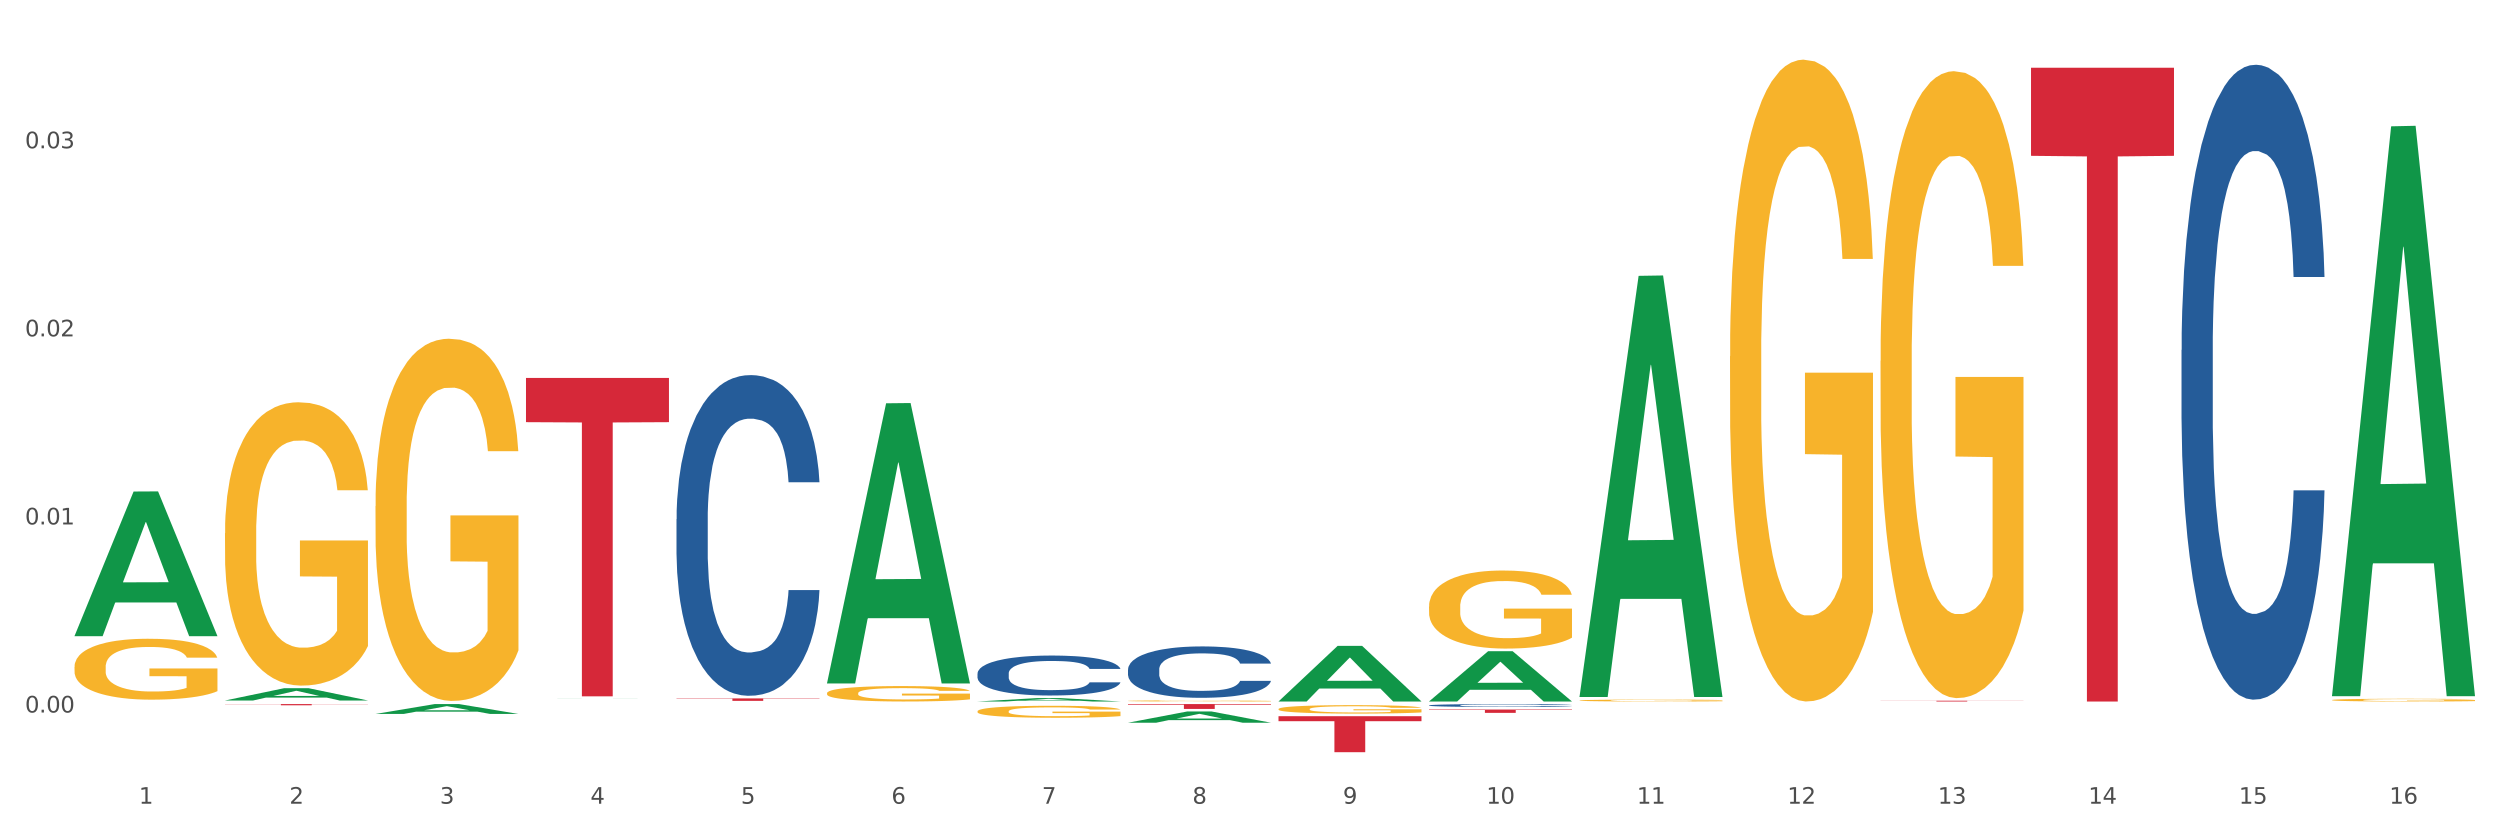 <?xml version="1.0" encoding="utf-8" standalone="no"?>
<!DOCTYPE svg PUBLIC "-//W3C//DTD SVG 1.1//EN"
  "http://www.w3.org/Graphics/SVG/1.1/DTD/svg11.dtd">
<svg xmlns:xlink="http://www.w3.org/1999/xlink" width="1080pt" height="360pt" viewBox="0 0 1080 360" xmlns="http://www.w3.org/2000/svg" version="1.1">
 <rect x="0" y="0" width="1080" height="360" fill="#333333" stroke="none"/>
 <defs>
  <style type="text/css">*{stroke-linejoin: round; stroke-linecap: butt}</style>
 </defs>
 <g id="figure_1">
  <g id="patch_1">
   <path d="M 0 360 
L 1080 360 
L 1080 0 
L 0 0 
z
" style="fill: #ffffff; stroke: #ffffff; stroke-linejoin: miter"/>
  </g>
  <g id="axes_1">
   <g id="matplotlib.axis_1">
    <g id="xtick_1">
     <g id="text_1">
      <!-- 1 -->
      <g style="fill: #4d4d4d" transform="translate(60.004 347.204) scale(0.096 -0.096)">
       <defs>
        <path id="DejaVuSans-31" d="M 794 531 
L 1825 531 
L 1825 4091 
L 703 3866 
L 703 4441 
L 1819 4666 
L 2450 4666 
L 2450 531 
L 3481 531 
L 3481 0 
L 794 0 
L 794 531 
z
" transform="scale(0.016)"/>
       </defs>
       <use xlink:href="#DejaVuSans-31"/>
      </g>
     </g>
    </g>
    <g id="xtick_2">
     <g id="text_2">
      <!-- 2 -->
      <g style="fill: #4d4d4d" transform="translate(125.021 347.204) scale(0.096 -0.096)">
       <defs>
        <path id="DejaVuSans-32" d="M 1228 531 
L 3431 531 
L 3431 0 
L 469 0 
L 469 531 
Q 828 903 1448 1529 
Q 2069 2156 2228 2338 
Q 2531 2678 2651 2914 
Q 2772 3150 2772 3378 
Q 2772 3750 2511 3984 
Q 2250 4219 1831 4219 
Q 1534 4219 1204 4116 
Q 875 4013 500 3803 
L 500 4441 
Q 881 4594 1212 4672 
Q 1544 4750 1819 4750 
Q 2544 4750 2975 4387 
Q 3406 4025 3406 3419 
Q 3406 3131 3298 2873 
Q 3191 2616 2906 2266 
Q 2828 2175 2409 1742 
Q 1991 1309 1228 531 
z
" transform="scale(0.016)"/>
       </defs>
       <use xlink:href="#DejaVuSans-32"/>
      </g>
     </g>
    </g>
    <g id="xtick_3">
     <g id="text_3">
      <!-- 3 -->
      <g style="fill: #4d4d4d" transform="translate(190.039 347.204) scale(0.096 -0.096)">
       <defs>
        <path id="DejaVuSans-33" d="M 2597 2516 
Q 3050 2419 3304 2112 
Q 3559 1806 3559 1356 
Q 3559 666 3084 287 
Q 2609 -91 1734 -91 
Q 1441 -91 1130 -33 
Q 819 25 488 141 
L 488 750 
Q 750 597 1062 519 
Q 1375 441 1716 441 
Q 2309 441 2620 675 
Q 2931 909 2931 1356 
Q 2931 1769 2642 2001 
Q 2353 2234 1838 2234 
L 1294 2234 
L 1294 2753 
L 1863 2753 
Q 2328 2753 2575 2939 
Q 2822 3125 2822 3475 
Q 2822 3834 2567 4026 
Q 2313 4219 1838 4219 
Q 1578 4219 1281 4162 
Q 984 4106 628 3988 
L 628 4550 
Q 988 4650 1302 4700 
Q 1616 4750 1894 4750 
Q 2613 4750 3031 4423 
Q 3450 4097 3450 3541 
Q 3450 3153 3228 2886 
Q 3006 2619 2597 2516 
z
" transform="scale(0.016)"/>
       </defs>
       <use xlink:href="#DejaVuSans-33"/>
      </g>
     </g>
    </g>
    <g id="xtick_4">
     <g id="text_4">
      <!-- 4 -->
      <g style="fill: #4d4d4d" transform="translate(255.056 347.204) scale(0.096 -0.096)">
       <defs>
        <path id="DejaVuSans-34" d="M 2419 4116 
L 825 1625 
L 2419 1625 
L 2419 4116 
z
M 2253 4666 
L 3047 4666 
L 3047 1625 
L 3713 1625 
L 3713 1100 
L 3047 1100 
L 3047 0 
L 2419 0 
L 2419 1100 
L 313 1100 
L 313 1709 
L 2253 4666 
z
" transform="scale(0.016)"/>
       </defs>
       <use xlink:href="#DejaVuSans-34"/>
      </g>
     </g>
    </g>
    <g id="xtick_5">
     <g id="text_5">
      <!-- 5 -->
      <g style="fill: #4d4d4d" transform="translate(320.073 347.204) scale(0.096 -0.096)">
       <defs>
        <path id="DejaVuSans-35" d="M 691 4666 
L 3169 4666 
L 3169 4134 
L 1269 4134 
L 1269 2991 
Q 1406 3038 1543 3061 
Q 1681 3084 1819 3084 
Q 2600 3084 3056 2656 
Q 3513 2228 3513 1497 
Q 3513 744 3044 326 
Q 2575 -91 1722 -91 
Q 1428 -91 1123 -41 
Q 819 9 494 109 
L 494 744 
Q 775 591 1075 516 
Q 1375 441 1709 441 
Q 2250 441 2565 725 
Q 2881 1009 2881 1497 
Q 2881 1984 2565 2268 
Q 2250 2553 1709 2553 
Q 1456 2553 1204 2497 
Q 953 2441 691 2322 
L 691 4666 
z
" transform="scale(0.016)"/>
       </defs>
       <use xlink:href="#DejaVuSans-35"/>
      </g>
     </g>
    </g>
    <g id="xtick_6">
     <g id="text_6">
      <!-- 6 -->
      <g style="fill: #4d4d4d" transform="translate(385.09 347.204) scale(0.096 -0.096)">
       <defs>
        <path id="DejaVuSans-36" d="M 2113 2584 
Q 1688 2584 1439 2293 
Q 1191 2003 1191 1497 
Q 1191 994 1439 701 
Q 1688 409 2113 409 
Q 2538 409 2786 701 
Q 3034 994 3034 1497 
Q 3034 2003 2786 2293 
Q 2538 2584 2113 2584 
z
M 3366 4563 
L 3366 3988 
Q 3128 4100 2886 4159 
Q 2644 4219 2406 4219 
Q 1781 4219 1451 3797 
Q 1122 3375 1075 2522 
Q 1259 2794 1537 2939 
Q 1816 3084 2150 3084 
Q 2853 3084 3261 2657 
Q 3669 2231 3669 1497 
Q 3669 778 3244 343 
Q 2819 -91 2113 -91 
Q 1303 -91 875 529 
Q 447 1150 447 2328 
Q 447 3434 972 4092 
Q 1497 4750 2381 4750 
Q 2619 4750 2861 4703 
Q 3103 4656 3366 4563 
z
" transform="scale(0.016)"/>
       </defs>
       <use xlink:href="#DejaVuSans-36"/>
      </g>
     </g>
    </g>
    <g id="xtick_7">
     <g id="text_7">
      <!-- 7 -->
      <g style="fill: #4d4d4d" transform="translate(450.108 347.204) scale(0.096 -0.096)">
       <defs>
        <path id="DejaVuSans-37" d="M 525 4666 
L 3525 4666 
L 3525 4397 
L 1831 0 
L 1172 0 
L 2766 4134 
L 525 4134 
L 525 4666 
z
" transform="scale(0.016)"/>
       </defs>
       <use xlink:href="#DejaVuSans-37"/>
      </g>
     </g>
    </g>
    <g id="xtick_8">
     <g id="text_8">
      <!-- 8 -->
      <g style="fill: #4d4d4d" transform="translate(515.125 347.204) scale(0.096 -0.096)">
       <defs>
        <path id="DejaVuSans-38" d="M 2034 2216 
Q 1584 2216 1326 1975 
Q 1069 1734 1069 1313 
Q 1069 891 1326 650 
Q 1584 409 2034 409 
Q 2484 409 2743 651 
Q 3003 894 3003 1313 
Q 3003 1734 2745 1975 
Q 2488 2216 2034 2216 
z
M 1403 2484 
Q 997 2584 770 2862 
Q 544 3141 544 3541 
Q 544 4100 942 4425 
Q 1341 4750 2034 4750 
Q 2731 4750 3128 4425 
Q 3525 4100 3525 3541 
Q 3525 3141 3298 2862 
Q 3072 2584 2669 2484 
Q 3125 2378 3379 2068 
Q 3634 1759 3634 1313 
Q 3634 634 3220 271 
Q 2806 -91 2034 -91 
Q 1263 -91 848 271 
Q 434 634 434 1313 
Q 434 1759 690 2068 
Q 947 2378 1403 2484 
z
M 1172 3481 
Q 1172 3119 1398 2916 
Q 1625 2713 2034 2713 
Q 2441 2713 2670 2916 
Q 2900 3119 2900 3481 
Q 2900 3844 2670 4047 
Q 2441 4250 2034 4250 
Q 1625 4250 1398 4047 
Q 1172 3844 1172 3481 
z
" transform="scale(0.016)"/>
       </defs>
       <use xlink:href="#DejaVuSans-38"/>
      </g>
     </g>
    </g>
    <g id="xtick_9">
     <g id="text_9">
      <!-- 9 -->
      <g style="fill: #4d4d4d" transform="translate(580.142 347.204) scale(0.096 -0.096)">
       <defs>
        <path id="DejaVuSans-39" d="M 703 97 
L 703 672 
Q 941 559 1184 500 
Q 1428 441 1663 441 
Q 2288 441 2617 861 
Q 2947 1281 2994 2138 
Q 2813 1869 2534 1725 
Q 2256 1581 1919 1581 
Q 1219 1581 811 2004 
Q 403 2428 403 3163 
Q 403 3881 828 4315 
Q 1253 4750 1959 4750 
Q 2769 4750 3195 4129 
Q 3622 3509 3622 2328 
Q 3622 1225 3098 567 
Q 2575 -91 1691 -91 
Q 1453 -91 1209 -44 
Q 966 3 703 97 
z
M 1959 2075 
Q 2384 2075 2632 2365 
Q 2881 2656 2881 3163 
Q 2881 3666 2632 3958 
Q 2384 4250 1959 4250 
Q 1534 4250 1286 3958 
Q 1038 3666 1038 3163 
Q 1038 2656 1286 2365 
Q 1534 2075 1959 2075 
z
" transform="scale(0.016)"/>
       </defs>
       <use xlink:href="#DejaVuSans-39"/>
      </g>
     </g>
    </g>
    <g id="xtick_10">
     <g id="text_10">
      <!-- 10 -->
      <g style="fill: #4d4d4d" transform="translate(642.105 347.204) scale(0.096 -0.096)">
       <defs>
        <path id="DejaVuSans-30" d="M 2034 4250 
Q 1547 4250 1301 3770 
Q 1056 3291 1056 2328 
Q 1056 1369 1301 889 
Q 1547 409 2034 409 
Q 2525 409 2770 889 
Q 3016 1369 3016 2328 
Q 3016 3291 2770 3770 
Q 2525 4250 2034 4250 
z
M 2034 4750 
Q 2819 4750 3233 4129 
Q 3647 3509 3647 2328 
Q 3647 1150 3233 529 
Q 2819 -91 2034 -91 
Q 1250 -91 836 529 
Q 422 1150 422 2328 
Q 422 3509 836 4129 
Q 1250 4750 2034 4750 
z
" transform="scale(0.016)"/>
       </defs>
       <use xlink:href="#DejaVuSans-31"/>
       <use xlink:href="#DejaVuSans-30" transform="translate(63.623 0)"/>
      </g>
     </g>
    </g>
    <g id="xtick_11">
     <g id="text_11">
      <!-- 11 -->
      <g style="fill: #4d4d4d" transform="translate(707.123 347.204) scale(0.096 -0.096)">
       <use xlink:href="#DejaVuSans-31"/>
       <use xlink:href="#DejaVuSans-31" transform="translate(63.623 0)"/>
      </g>
     </g>
    </g>
    <g id="xtick_12">
     <g id="text_12">
      <!-- 12 -->
      <g style="fill: #4d4d4d" transform="translate(772.14 347.204) scale(0.096 -0.096)">
       <use xlink:href="#DejaVuSans-31"/>
       <use xlink:href="#DejaVuSans-32" transform="translate(63.623 0)"/>
      </g>
     </g>
    </g>
    <g id="xtick_13">
     <g id="text_13">
      <!-- 13 -->
      <g style="fill: #4d4d4d" transform="translate(837.157 347.204) scale(0.096 -0.096)">
       <use xlink:href="#DejaVuSans-31"/>
       <use xlink:href="#DejaVuSans-33" transform="translate(63.623 0)"/>
      </g>
     </g>
    </g>
    <g id="xtick_14">
     <g id="text_14">
      <!-- 14 -->
      <g style="fill: #4d4d4d" transform="translate(902.174 347.204) scale(0.096 -0.096)">
       <use xlink:href="#DejaVuSans-31"/>
       <use xlink:href="#DejaVuSans-34" transform="translate(63.623 0)"/>
      </g>
     </g>
    </g>
    <g id="xtick_15">
     <g id="text_15">
      <!-- 15 -->
      <g style="fill: #4d4d4d" transform="translate(967.192 347.204) scale(0.096 -0.096)">
       <use xlink:href="#DejaVuSans-31"/>
       <use xlink:href="#DejaVuSans-35" transform="translate(63.623 0)"/>
      </g>
     </g>
    </g>
    <g id="xtick_16">
     <g id="text_16">
      <!-- 16 -->
      <g style="fill: #4d4d4d" transform="translate(1032.209 347.204) scale(0.096 -0.096)">
       <use xlink:href="#DejaVuSans-31"/>
       <use xlink:href="#DejaVuSans-36" transform="translate(63.623 0)"/>
      </g>
     </g>
    </g>
    <g id="xtick_17"/>
    <g id="xtick_18"/>
    <g id="xtick_19"/>
    <g id="xtick_20"/>
    <g id="xtick_21"/>
    <g id="xtick_22"/>
    <g id="xtick_23"/>
    <g id="xtick_24"/>
    <g id="xtick_25"/>
    <g id="xtick_26"/>
    <g id="xtick_27"/>
    <g id="xtick_28"/>
    <g id="xtick_29"/>
    <g id="xtick_30"/>
    <g id="xtick_31"/>
   </g>
   <g id="matplotlib.axis_2">
    <g id="ytick_1">
     <g id="text_17">
      <!-- 0.00 -->
      <g style="fill: #4d4d4d" transform="translate(10.8 307.811) scale(0.096 -0.096)">
       <defs>
        <path id="DejaVuSans-2e" d="M 684 794 
L 1344 794 
L 1344 0 
L 684 0 
L 684 794 
z
" transform="scale(0.016)"/>
       </defs>
       <use xlink:href="#DejaVuSans-30"/>
       <use xlink:href="#DejaVuSans-2e" transform="translate(63.623 0)"/>
       <use xlink:href="#DejaVuSans-30" transform="translate(95.41 0)"/>
       <use xlink:href="#DejaVuSans-30" transform="translate(159.033 0)"/>
      </g>
     </g>
    </g>
    <g id="ytick_2">
     <g id="text_18">
      <!-- 0.01 -->
      <g style="fill: #4d4d4d" transform="translate(10.8 226.561) scale(0.096 -0.096)">
       <use xlink:href="#DejaVuSans-30"/>
       <use xlink:href="#DejaVuSans-2e" transform="translate(63.623 0)"/>
       <use xlink:href="#DejaVuSans-30" transform="translate(95.41 0)"/>
       <use xlink:href="#DejaVuSans-31" transform="translate(159.033 0)"/>
      </g>
     </g>
    </g>
    <g id="ytick_3">
     <g id="text_19">
      <!-- 0.02 -->
      <g style="fill: #4d4d4d" transform="translate(10.8 145.31) scale(0.096 -0.096)">
       <use xlink:href="#DejaVuSans-30"/>
       <use xlink:href="#DejaVuSans-2e" transform="translate(63.623 0)"/>
       <use xlink:href="#DejaVuSans-30" transform="translate(95.41 0)"/>
       <use xlink:href="#DejaVuSans-32" transform="translate(159.033 0)"/>
      </g>
     </g>
    </g>
    <g id="ytick_4">
     <g id="text_20">
      <!-- 0.03 -->
      <g style="fill: #4d4d4d" transform="translate(10.8 64.06) scale(0.096 -0.096)">
       <use xlink:href="#DejaVuSans-30"/>
       <use xlink:href="#DejaVuSans-2e" transform="translate(63.623 0)"/>
       <use xlink:href="#DejaVuSans-30" transform="translate(95.41 0)"/>
       <use xlink:href="#DejaVuSans-33" transform="translate(159.033 0)"/>
      </g>
     </g>
    </g>
    <g id="ytick_5"/>
    <g id="ytick_6"/>
    <g id="ytick_7"/>
    <g id="ytick_8"/>
   </g>
   <g id="PolyCollection_1">
    <path d="M 32.175 274.71 
L 32.239 274.651 
L 57.709 212.338 
L 68.28 212.279 
L 93.941 274.827 
L 81.715 274.827 
L 76.176 260.262 
L 49.877 260.262 
L 49.686 260.497 
L 44.337 274.827 
L 32.175 274.827 
L 32.175 274.71 
L 53.188 251.57 
L 72.864 251.511 
L 63.122 225.611 
L 62.995 225.493 
L 62.867 225.669 
L 53.125 251.511 
L 53.188 251.57 
L 32.175 274.71 
z
" clip-path="url(#p7526f08961)" style="fill: #109648"/>
    <path d="M 97.192 230.342 
L 97.265 230.23 
L 97.265 226.206 
L 97.411 222.74 
L 98.14 214.356 
L 99.234 207.425 
L 100.036 203.736 
L 100.838 200.718 
L 101.786 197.7 
L 102.953 194.569 
L 105.068 189.986 
L 106.381 187.638 
L 107.985 185.179 
L 110.902 181.602 
L 113.017 179.59 
L 115.204 177.913 
L 118.778 175.901 
L 121.111 175.006 
L 123.591 174.335 
L 126.58 173.888 
L 128.841 173.777 
L 133.8 174.112 
L 138.03 175.118 
L 140.071 175.901 
L 142.697 177.242 
L 144.082 178.136 
L 146.343 179.925 
L 148.676 182.273 
L 150.281 184.285 
L 152.687 188.086 
L 154.51 191.886 
L 156.188 196.582 
L 157.063 199.824 
L 157.719 202.842 
L 158.302 206.307 
L 158.886 211.785 
L 145.759 211.785 
L 145.249 207.872 
L 144.447 204.183 
L 143.28 200.606 
L 142.259 198.37 
L 140.509 195.576 
L 138.905 193.787 
L 137.227 192.445 
L 135.185 191.328 
L 133.581 190.769 
L 131.321 190.321 
L 126.872 190.433 
L 123.882 191.328 
L 121.84 192.445 
L 120.528 193.452 
L 119.361 194.569 
L 118.048 196.134 
L 116.517 198.482 
L 115.423 200.606 
L 114.329 203.289 
L 113.454 205.972 
L 112.652 209.102 
L 111.996 212.456 
L 111.485 215.921 
L 111.048 220.169 
L 110.683 227.212 
L 110.683 242.527 
L 110.829 245.993 
L 111.194 250.576 
L 111.631 254.041 
L 112.36 258.178 
L 113.017 260.972 
L 114.256 264.997 
L 115.642 268.351 
L 116.736 270.475 
L 117.83 272.263 
L 119.726 274.723 
L 121.84 276.735 
L 123.664 277.964 
L 126.143 279.082 
L 127.82 279.53 
L 129.279 279.753 
L 132.852 279.753 
L 135.404 279.418 
L 138.248 278.635 
L 140.436 277.629 
L 142.259 276.399 
L 144.301 274.387 
L 145.614 272.487 
L 145.614 249.123 
L 129.57 249.011 
L 129.57 233.472 
L 158.959 233.472 
L 158.959 279.082 
L 157.719 281.43 
L 156.333 283.554 
L 154.875 285.454 
L 152.687 287.802 
L 150.062 290.038 
L 147.728 291.603 
L 145.249 292.944 
L 142.332 294.174 
L 138.54 295.292 
L 136.206 295.739 
L 133.289 296.074 
L 129.862 296.186 
L 126.872 295.963 
L 123.955 295.404 
L 120.892 294.398 
L 117.903 292.944 
L 115.642 291.491 
L 113.381 289.702 
L 110.975 287.355 
L 109.079 285.119 
L 107.62 283.107 
L 106.016 280.536 
L 104.266 277.182 
L 102.953 274.164 
L 101.786 271.034 
L 100.547 267.009 
L 99.672 263.544 
L 98.797 259.184 
L 98.286 255.942 
L 97.703 250.911 
L 97.265 243.869 
L 97.192 230.342 
z
" clip-path="url(#p7526f08961)" style="fill: #f7b32b"/>
    <path d="M 552.313 309.387 
L 614.079 309.387 
L 614.079 311.55 
L 589.783 311.564 
L 589.783 324.95 
L 576.463 324.95 
L 576.463 311.564 
L 552.313 311.55 
L 552.313 309.402 
L 552.313 309.387 
z
" clip-path="url(#p7526f08961)" style="fill: #d62839"/>
    <path d="M 487.296 304.164 
L 549.062 304.164 
L 549.062 304.453 
L 524.765 304.455 
L 524.765 306.246 
L 511.446 306.246 
L 511.446 304.455 
L 487.296 304.453 
L 487.296 304.166 
L 487.296 304.164 
z
" clip-path="url(#p7526f08961)" style="fill: #d62839"/>
    <path d="M 292.244 301.697 
L 354.01 301.697 
L 354.01 301.845 
L 329.714 301.846 
L 329.714 302.761 
L 316.394 302.761 
L 316.394 301.846 
L 292.244 301.845 
L 292.244 301.698 
L 292.244 301.697 
z
" clip-path="url(#p7526f08961)" style="fill: #d62839"/>
    <path d="M 227.227 163.253 
L 288.993 163.253 
L 288.993 182.371 
L 264.696 182.5 
L 264.696 300.825 
L 251.377 300.825 
L 251.377 182.5 
L 227.227 182.371 
L 227.227 163.382 
L 227.227 163.253 
z
" clip-path="url(#p7526f08961)" style="fill: #d62839"/>
    <path d="M 97.192 304.164 
L 158.959 304.164 
L 158.959 304.236 
L 134.662 304.236 
L 134.662 304.683 
L 121.343 304.683 
L 121.343 304.236 
L 97.192 304.236 
L 97.192 304.164 
L 97.192 304.164 
z
" clip-path="url(#p7526f08961)" style="fill: #d62839"/>
    <path d="M 292.244 224.29 
L 292.317 224.164 
L 292.317 220.621 
L 292.536 215.813 
L 293.339 206.956 
L 294.361 200.251 
L 296.113 192.406 
L 297.063 189.117 
L 298.304 185.448 
L 300.859 179.501 
L 303.78 174.44 
L 305.824 171.657 
L 307.357 169.885 
L 310.788 166.722 
L 312.76 165.33 
L 314.804 164.192 
L 316.556 163.433 
L 319.477 162.547 
L 321.813 162.167 
L 324.514 162.041 
L 326.778 162.167 
L 329.771 162.674 
L 334.152 164.192 
L 335.831 165.077 
L 338.094 166.596 
L 340.431 168.62 
L 342.329 170.644 
L 344.519 173.554 
L 346.782 177.35 
L 348.973 182.158 
L 350.506 186.586 
L 351.747 191.268 
L 352.842 196.961 
L 353.645 203.161 
L 354.01 208.348 
L 340.65 208.348 
L 340.284 203.667 
L 339.554 198.606 
L 338.824 195.19 
L 338.021 192.406 
L 336.78 189.243 
L 335.685 187.219 
L 333.86 184.815 
L 332.18 183.297 
L 330.793 182.411 
L 329.114 181.652 
L 325.536 180.893 
L 322.981 180.893 
L 321.375 181.146 
L 319.404 181.778 
L 317.724 182.664 
L 315.753 184.182 
L 314.22 185.827 
L 312.687 187.978 
L 311.811 189.496 
L 310.496 192.28 
L 309.62 194.557 
L 308.452 198.479 
L 307.795 201.263 
L 306.627 208.475 
L 306.116 213.789 
L 305.897 217.458 
L 305.751 221.507 
L 305.751 241.244 
L 306.189 250.101 
L 306.554 253.896 
L 307.138 258.198 
L 308.233 263.765 
L 309.839 269.206 
L 311.519 273.128 
L 312.906 275.532 
L 314.22 277.303 
L 315.534 278.695 
L 317.14 279.96 
L 318.455 280.719 
L 320.426 281.478 
L 322.762 281.858 
L 324.587 281.858 
L 328.311 281.225 
L 329.99 280.593 
L 331.596 279.707 
L 333.349 278.315 
L 334.736 276.797 
L 335.539 275.658 
L 336.853 273.254 
L 337.875 270.724 
L 338.751 267.814 
L 339.335 265.283 
L 339.992 261.488 
L 340.504 257.186 
L 340.65 254.909 
L 354.01 254.909 
L 353.718 259.463 
L 353.207 263.892 
L 352.185 269.838 
L 351.382 273.254 
L 350.141 277.43 
L 348.827 280.972 
L 347.001 284.894 
L 345.322 287.804 
L 343.57 290.335 
L 341.672 292.612 
L 338.24 295.775 
L 336.999 296.661 
L 334.371 298.179 
L 332.326 299.065 
L 329.333 299.951 
L 326.267 300.457 
L 323.054 300.583 
L 320.207 300.33 
L 317.067 299.571 
L 315.096 298.812 
L 312.906 297.673 
L 310.35 295.902 
L 307.941 293.751 
L 305.678 291.221 
L 303.561 288.311 
L 301.589 285.021 
L 299.034 279.581 
L 297.136 274.267 
L 295.748 269.332 
L 294.799 265.157 
L 293.85 259.843 
L 293.339 256.174 
L 292.536 247.317 
L 292.244 239.093 
L 292.244 224.29 
z
" clip-path="url(#p7526f08961)" style="fill: #255c99"/>
    <path d="M 422.278 290.954 
L 422.351 290.939 
L 422.351 290.497 
L 422.57 289.898 
L 423.374 288.794 
L 424.396 287.958 
L 426.148 286.981 
L 427.097 286.571 
L 428.338 286.114 
L 430.894 285.372 
L 433.814 284.742 
L 435.858 284.395 
L 437.391 284.174 
L 440.823 283.78 
L 442.794 283.606 
L 444.839 283.464 
L 446.591 283.37 
L 449.511 283.259 
L 451.847 283.212 
L 454.549 283.196 
L 456.812 283.212 
L 459.806 283.275 
L 464.186 283.464 
L 465.865 283.575 
L 468.129 283.764 
L 470.465 284.016 
L 472.363 284.269 
L 474.554 284.631 
L 476.817 285.104 
L 479.007 285.704 
L 480.54 286.255 
L 481.782 286.839 
L 482.877 287.548 
L 483.68 288.321 
L 484.045 288.968 
L 470.684 288.968 
L 470.319 288.384 
L 469.589 287.753 
L 468.859 287.328 
L 468.056 286.981 
L 466.814 286.587 
L 465.719 286.334 
L 463.894 286.035 
L 462.215 285.845 
L 460.828 285.735 
L 459.148 285.64 
L 455.571 285.546 
L 453.016 285.546 
L 451.409 285.577 
L 449.438 285.656 
L 447.759 285.767 
L 445.788 285.956 
L 444.254 286.161 
L 442.721 286.429 
L 441.845 286.618 
L 440.531 286.965 
L 439.655 287.249 
L 438.487 287.738 
L 437.83 288.085 
L 436.661 288.983 
L 436.15 289.646 
L 435.931 290.103 
L 435.785 290.608 
L 435.785 293.067 
L 436.223 294.171 
L 436.588 294.644 
L 437.172 295.18 
L 438.268 295.874 
L 439.874 296.552 
L 441.553 297.041 
L 442.94 297.341 
L 444.254 297.561 
L 445.569 297.735 
L 447.175 297.893 
L 448.489 297.987 
L 450.46 298.082 
L 452.797 298.129 
L 454.622 298.129 
L 458.345 298.05 
L 460.025 297.971 
L 461.631 297.861 
L 463.383 297.688 
L 464.77 297.498 
L 465.573 297.356 
L 466.887 297.057 
L 467.91 296.742 
L 468.786 296.379 
L 469.37 296.063 
L 470.027 295.59 
L 470.538 295.054 
L 470.684 294.77 
L 484.045 294.77 
L 483.753 295.338 
L 483.242 295.89 
L 482.22 296.631 
L 481.416 297.057 
L 480.175 297.577 
L 478.861 298.019 
L 477.036 298.508 
L 475.357 298.87 
L 473.604 299.186 
L 471.706 299.469 
L 468.275 299.864 
L 467.034 299.974 
L 464.405 300.163 
L 462.361 300.274 
L 459.367 300.384 
L 456.301 300.447 
L 453.089 300.463 
L 450.241 300.431 
L 447.102 300.337 
L 445.131 300.242 
L 442.94 300.1 
L 440.385 299.879 
L 437.976 299.611 
L 435.712 299.296 
L 433.595 298.933 
L 431.624 298.523 
L 429.068 297.845 
L 427.17 297.183 
L 425.783 296.568 
L 424.834 296.048 
L 423.885 295.385 
L 423.374 294.928 
L 422.57 293.824 
L 422.278 292.799 
L 422.278 290.954 
z
" clip-path="url(#p7526f08961)" style="fill: #255c99"/>
    <path d="M 487.296 289.229 
L 487.369 289.209 
L 487.369 288.641 
L 487.588 287.871 
L 488.391 286.451 
L 489.413 285.376 
L 491.165 284.119 
L 492.114 283.591 
L 493.356 283.003 
L 495.911 282.05 
L 498.831 281.239 
L 500.876 280.793 
L 502.409 280.509 
L 505.84 280.002 
L 507.811 279.779 
L 509.856 279.596 
L 511.608 279.474 
L 514.528 279.333 
L 516.865 279.272 
L 519.566 279.251 
L 521.829 279.272 
L 524.823 279.353 
L 529.203 279.596 
L 530.883 279.738 
L 533.146 279.981 
L 535.482 280.306 
L 537.38 280.63 
L 539.571 281.097 
L 541.834 281.705 
L 544.024 282.476 
L 545.558 283.186 
L 546.799 283.936 
L 547.894 284.849 
L 548.697 285.843 
L 549.062 286.674 
L 535.701 286.674 
L 535.336 285.924 
L 534.606 285.112 
L 533.876 284.565 
L 533.073 284.119 
L 531.832 283.612 
L 530.737 283.287 
L 528.911 282.902 
L 527.232 282.659 
L 525.845 282.517 
L 524.166 282.395 
L 520.588 282.273 
L 518.033 282.273 
L 516.427 282.314 
L 514.455 282.415 
L 512.776 282.557 
L 510.805 282.8 
L 509.272 283.064 
L 507.738 283.409 
L 506.862 283.652 
L 505.548 284.098 
L 504.672 284.463 
L 503.504 285.092 
L 502.847 285.538 
L 501.679 286.694 
L 501.168 287.546 
L 500.949 288.134 
L 500.803 288.783 
L 500.803 291.947 
L 501.241 293.367 
L 501.606 293.975 
L 502.19 294.665 
L 503.285 295.557 
L 504.891 296.429 
L 506.57 297.058 
L 507.957 297.443 
L 509.272 297.727 
L 510.586 297.95 
L 512.192 298.153 
L 513.506 298.275 
L 515.478 298.396 
L 517.814 298.457 
L 519.639 298.457 
L 523.363 298.356 
L 525.042 298.254 
L 526.648 298.112 
L 528.4 297.889 
L 529.787 297.646 
L 530.591 297.463 
L 531.905 297.078 
L 532.927 296.672 
L 533.803 296.206 
L 534.387 295.8 
L 535.044 295.192 
L 535.555 294.502 
L 535.701 294.137 
L 549.062 294.137 
L 548.77 294.867 
L 548.259 295.577 
L 547.237 296.53 
L 546.434 297.078 
L 545.193 297.747 
L 543.878 298.315 
L 542.053 298.944 
L 540.374 299.41 
L 538.622 299.816 
L 536.723 300.181 
L 533.292 300.688 
L 532.051 300.83 
L 529.422 301.073 
L 527.378 301.215 
L 524.385 301.357 
L 521.318 301.438 
L 518.106 301.459 
L 515.258 301.418 
L 512.119 301.296 
L 510.148 301.175 
L 507.957 300.992 
L 505.402 300.708 
L 502.993 300.363 
L 500.73 299.958 
L 498.612 299.491 
L 496.641 298.964 
L 494.086 298.092 
L 492.187 297.24 
L 490.8 296.449 
L 489.851 295.78 
L 488.902 294.928 
L 488.391 294.34 
L 487.588 292.92 
L 487.296 291.602 
L 487.296 289.229 
z
" clip-path="url(#p7526f08961)" style="fill: #255c99"/>
    <path d="M 617.33 304.722 
L 617.403 304.72 
L 617.403 304.689 
L 617.622 304.646 
L 618.425 304.566 
L 619.447 304.506 
L 621.2 304.436 
L 622.149 304.406 
L 623.39 304.374 
L 625.945 304.32 
L 628.866 304.275 
L 630.91 304.25 
L 632.443 304.234 
L 635.875 304.206 
L 637.846 304.193 
L 639.89 304.183 
L 641.642 304.176 
L 644.563 304.168 
L 646.899 304.165 
L 649.601 304.164 
L 651.864 304.165 
L 654.857 304.169 
L 659.238 304.183 
L 660.917 304.191 
L 663.18 304.205 
L 665.517 304.223 
L 667.415 304.241 
L 669.605 304.267 
L 671.869 304.301 
L 674.059 304.344 
L 675.592 304.384 
L 676.833 304.426 
L 677.928 304.477 
L 678.732 304.532 
L 679.097 304.579 
L 665.736 304.579 
L 665.371 304.537 
L 664.641 304.491 
L 663.91 304.461 
L 663.107 304.436 
L 661.866 304.408 
L 660.771 304.389 
L 658.946 304.368 
L 657.267 304.354 
L 655.879 304.346 
L 654.2 304.34 
L 650.623 304.333 
L 648.067 304.333 
L 646.461 304.335 
L 644.49 304.341 
L 642.811 304.349 
L 640.839 304.362 
L 639.306 304.377 
L 637.773 304.396 
L 636.897 304.41 
L 635.583 304.435 
L 634.707 304.455 
L 633.538 304.49 
L 632.881 304.515 
L 631.713 304.58 
L 631.202 304.628 
L 630.983 304.66 
L 630.837 304.697 
L 630.837 304.874 
L 631.275 304.953 
L 631.64 304.987 
L 632.224 305.025 
L 633.319 305.075 
L 634.926 305.124 
L 636.605 305.159 
L 637.992 305.181 
L 639.306 305.197 
L 640.62 305.209 
L 642.227 305.22 
L 643.541 305.227 
L 645.512 305.234 
L 647.848 305.238 
L 649.674 305.238 
L 653.397 305.232 
L 655.076 305.226 
L 656.683 305.218 
L 658.435 305.206 
L 659.822 305.192 
L 660.625 305.182 
L 661.939 305.16 
L 662.961 305.138 
L 663.837 305.112 
L 664.422 305.089 
L 665.079 305.055 
L 665.59 305.016 
L 665.736 304.996 
L 679.097 304.996 
L 678.805 305.037 
L 678.293 305.077 
L 677.271 305.13 
L 676.468 305.16 
L 675.227 305.198 
L 673.913 305.23 
L 672.088 305.265 
L 670.408 305.291 
L 668.656 305.313 
L 666.758 305.334 
L 663.326 305.362 
L 662.085 305.37 
L 659.457 305.384 
L 657.413 305.392 
L 654.419 305.4 
L 651.353 305.404 
L 648.14 305.405 
L 645.293 305.403 
L 642.154 305.396 
L 640.182 305.389 
L 637.992 305.379 
L 635.437 305.363 
L 633.027 305.344 
L 630.764 305.321 
L 628.647 305.295 
L 626.675 305.266 
L 624.12 305.217 
L 622.222 305.169 
L 620.835 305.125 
L 619.886 305.088 
L 618.936 305.04 
L 618.425 305.007 
L 617.622 304.928 
L 617.33 304.854 
L 617.33 304.722 
z
" clip-path="url(#p7526f08961)" style="fill: #255c99"/>
    <path d="M 942.416 151.216 
L 942.489 150.966 
L 942.489 143.952 
L 942.708 134.433 
L 943.512 116.899 
L 944.534 103.623 
L 946.286 88.093 
L 947.235 81.58 
L 948.476 74.316 
L 951.032 62.543 
L 953.952 52.524 
L 955.996 47.013 
L 957.529 43.506 
L 960.961 37.244 
L 962.932 34.489 
L 964.976 32.234 
L 966.729 30.731 
L 969.649 28.978 
L 971.985 28.227 
L 974.687 27.976 
L 976.95 28.227 
L 979.943 29.229 
L 984.324 32.234 
L 986.003 33.988 
L 988.267 36.994 
L 990.603 41.001 
L 992.501 45.009 
L 994.691 50.77 
L 996.955 58.285 
L 999.145 67.804 
L 1000.678 76.571 
L 1001.919 85.839 
L 1003.015 97.111 
L 1003.818 109.385 
L 1004.183 119.655 
L 990.822 119.655 
L 990.457 110.387 
L 989.727 100.367 
L 988.997 93.604 
L 988.194 88.093 
L 986.952 81.831 
L 985.857 77.823 
L 984.032 73.064 
L 982.353 70.058 
L 980.966 68.305 
L 979.286 66.802 
L 975.709 65.299 
L 973.154 65.299 
L 971.547 65.8 
L 969.576 67.052 
L 967.897 68.806 
L 965.926 71.811 
L 964.392 75.068 
L 962.859 79.326 
L 961.983 82.332 
L 960.669 87.843 
L 959.793 92.351 
L 958.625 100.117 
L 957.967 105.627 
L 956.799 119.905 
L 956.288 130.426 
L 956.069 137.69 
L 955.923 145.705 
L 955.923 184.781 
L 956.361 202.316 
L 956.726 209.83 
L 957.31 218.347 
L 958.406 229.368 
L 960.012 240.139 
L 961.691 247.904 
L 963.078 252.664 
L 964.392 256.17 
L 965.707 258.926 
L 967.313 261.431 
L 968.627 262.934 
L 970.598 264.436 
L 972.935 265.188 
L 974.76 265.188 
L 978.483 263.936 
L 980.163 262.683 
L 981.769 260.93 
L 983.521 258.174 
L 984.908 255.168 
L 985.711 252.914 
L 987.025 248.155 
L 988.048 243.145 
L 988.924 237.384 
L 989.508 232.374 
L 990.165 224.859 
L 990.676 216.343 
L 990.822 211.834 
L 1004.183 211.834 
L 1003.891 220.852 
L 1003.38 229.619 
L 1002.358 241.392 
L 1001.554 248.155 
L 1000.313 256.421 
L 998.999 263.435 
L 997.174 271.2 
L 995.495 276.961 
L 993.742 281.971 
L 991.844 286.479 
L 988.413 292.742 
L 987.171 294.495 
L 984.543 297.501 
L 982.499 299.254 
L 979.505 301.008 
L 976.439 302.01 
L 973.227 302.26 
L 970.379 301.759 
L 967.24 300.256 
L 965.268 298.753 
L 963.078 296.499 
L 960.523 292.992 
L 958.114 288.734 
L 955.85 283.724 
L 953.733 277.963 
L 951.762 271.45 
L 949.206 260.679 
L 947.308 250.159 
L 945.921 240.39 
L 944.972 232.124 
L 944.023 221.603 
L 943.512 214.339 
L 942.708 196.805 
L 942.416 180.523 
L 942.416 151.216 
z
" clip-path="url(#p7526f08961)" style="fill: #255c99"/>
    <path d="M 1007.434 302.412 
L 1007.507 302.411 
L 1007.507 302.372 
L 1007.652 302.339 
L 1008.382 302.257 
L 1009.475 302.19 
L 1010.278 302.155 
L 1011.08 302.125 
L 1012.028 302.096 
L 1013.195 302.066 
L 1015.309 302.021 
L 1016.622 301.999 
L 1018.226 301.975 
L 1021.143 301.94 
L 1023.258 301.921 
L 1025.446 301.904 
L 1029.019 301.885 
L 1031.353 301.876 
L 1033.832 301.87 
L 1036.822 301.865 
L 1039.083 301.864 
L 1044.041 301.868 
L 1048.271 301.877 
L 1050.313 301.885 
L 1052.938 301.898 
L 1054.324 301.907 
L 1056.584 301.924 
L 1058.918 301.947 
L 1060.522 301.966 
L 1062.929 302.003 
L 1064.752 302.04 
L 1066.429 302.085 
L 1067.304 302.117 
L 1067.96 302.146 
L 1068.544 302.179 
L 1069.127 302.233 
L 1056.001 302.233 
L 1055.49 302.195 
L 1054.688 302.159 
L 1053.521 302.124 
L 1052.5 302.103 
L 1050.75 302.075 
L 1049.146 302.058 
L 1047.469 302.045 
L 1045.427 302.034 
L 1043.823 302.029 
L 1041.562 302.025 
L 1037.114 302.026 
L 1034.124 302.034 
L 1032.082 302.045 
L 1030.769 302.055 
L 1029.602 302.066 
L 1028.29 302.081 
L 1026.758 302.104 
L 1025.665 302.124 
L 1024.571 302.15 
L 1023.696 302.176 
L 1022.893 302.207 
L 1022.237 302.239 
L 1021.727 302.273 
L 1021.289 302.314 
L 1020.925 302.382 
L 1020.925 302.53 
L 1021.07 302.564 
L 1021.435 302.608 
L 1021.873 302.642 
L 1022.602 302.682 
L 1023.258 302.709 
L 1024.498 302.748 
L 1025.883 302.781 
L 1026.977 302.801 
L 1028.071 302.818 
L 1029.967 302.842 
L 1032.082 302.862 
L 1033.905 302.874 
L 1036.384 302.884 
L 1038.062 302.889 
L 1039.52 302.891 
L 1043.093 302.891 
L 1045.646 302.888 
L 1048.49 302.88 
L 1050.677 302.87 
L 1052.5 302.858 
L 1054.542 302.839 
L 1055.855 302.821 
L 1055.855 302.594 
L 1039.812 302.593 
L 1039.812 302.443 
L 1069.2 302.443 
L 1069.2 302.884 
L 1067.96 302.907 
L 1066.575 302.928 
L 1065.116 302.946 
L 1062.929 302.969 
L 1060.303 302.991 
L 1057.97 303.006 
L 1055.49 303.019 
L 1052.573 303.031 
L 1048.781 303.042 
L 1046.448 303.046 
L 1043.531 303.049 
L 1040.103 303.05 
L 1037.114 303.048 
L 1034.197 303.043 
L 1031.134 303.033 
L 1028.144 303.019 
L 1025.883 303.005 
L 1023.623 302.987 
L 1021.216 302.965 
L 1019.32 302.943 
L 1017.862 302.923 
L 1016.257 302.899 
L 1014.507 302.866 
L 1013.195 302.837 
L 1012.028 302.806 
L 1010.788 302.768 
L 1009.913 302.734 
L 1009.038 302.692 
L 1008.527 302.66 
L 1007.944 302.612 
L 1007.507 302.543 
L 1007.434 302.412 
z
" clip-path="url(#p7526f08961)" style="fill: #f7b32b"/>
    <path d="M 812.382 155.905 
L 812.455 155.658 
L 812.455 146.753 
L 812.601 139.085 
L 813.33 120.534 
L 814.424 105.198 
L 815.226 97.036 
L 816.028 90.357 
L 816.976 83.679 
L 818.143 76.753 
L 820.258 66.612 
L 821.57 61.417 
L 823.175 55.976 
L 826.092 48.06 
L 828.206 43.608 
L 830.394 39.898 
L 833.967 35.445 
L 836.301 33.467 
L 838.78 31.983 
L 841.77 30.993 
L 844.031 30.746 
L 848.99 31.488 
L 853.219 33.714 
L 855.261 35.445 
L 857.886 38.414 
L 859.272 40.392 
L 861.532 44.35 
L 863.866 49.544 
L 865.47 53.997 
L 867.877 62.407 
L 869.7 70.817 
L 871.377 81.205 
L 872.252 88.378 
L 872.909 95.057 
L 873.492 102.725 
L 874.075 114.845 
L 860.949 114.845 
L 860.439 106.188 
L 859.636 98.025 
L 858.47 90.11 
L 857.449 85.163 
L 855.699 78.979 
L 854.094 75.022 
L 852.417 72.053 
L 850.375 69.58 
L 848.771 68.343 
L 846.51 67.354 
L 842.062 67.601 
L 839.072 69.58 
L 837.03 72.053 
L 835.717 74.28 
L 834.551 76.753 
L 833.238 80.216 
L 831.707 85.41 
L 830.613 90.11 
L 829.519 96.046 
L 828.644 101.983 
L 827.842 108.909 
L 827.185 116.329 
L 826.675 123.997 
L 826.237 133.396 
L 825.873 148.979 
L 825.873 182.866 
L 826.019 190.534 
L 826.383 200.676 
L 826.821 208.343 
L 827.55 217.495 
L 828.206 223.679 
L 829.446 232.584 
L 830.832 240.004 
L 831.925 244.704 
L 833.019 248.662 
L 834.915 254.103 
L 837.03 258.556 
L 838.853 261.276 
L 841.333 263.75 
L 843.01 264.739 
L 844.468 265.234 
L 848.042 265.234 
L 850.594 264.492 
L 853.438 262.761 
L 855.626 260.534 
L 857.449 257.814 
L 859.491 253.361 
L 860.803 249.156 
L 860.803 197.46 
L 844.76 197.213 
L 844.76 162.831 
L 874.148 162.831 
L 874.148 263.75 
L 872.909 268.944 
L 871.523 273.644 
L 870.065 277.849 
L 867.877 283.043 
L 865.252 287.99 
L 862.918 291.453 
L 860.439 294.421 
L 857.522 297.142 
L 853.73 299.616 
L 851.396 300.605 
L 848.479 301.347 
L 845.052 301.595 
L 842.062 301.1 
L 839.145 299.863 
L 836.082 297.637 
L 833.092 294.421 
L 830.832 291.206 
L 828.571 287.248 
L 826.164 282.054 
L 824.268 277.107 
L 822.81 272.655 
L 821.206 266.966 
L 819.455 259.545 
L 818.143 252.867 
L 816.976 245.941 
L 815.736 237.036 
L 814.861 229.368 
L 813.986 219.722 
L 813.476 212.548 
L 812.892 201.418 
L 812.455 185.835 
L 812.382 155.905 
z
" clip-path="url(#p7526f08961)" style="fill: #f7b32b"/>
    <path d="M 747.365 153.896 
L 747.438 153.642 
L 747.438 144.526 
L 747.583 136.676 
L 748.313 117.683 
L 749.407 101.983 
L 750.209 93.626 
L 751.011 86.789 
L 751.959 79.951 
L 753.126 72.861 
L 755.24 62.478 
L 756.553 57.16 
L 758.157 51.589 
L 761.074 43.486 
L 763.189 38.928 
L 765.377 35.129 
L 768.95 30.571 
L 771.284 28.545 
L 773.763 27.026 
L 776.753 26.013 
L 779.014 25.759 
L 783.972 26.519 
L 788.202 28.798 
L 790.244 30.571 
L 792.869 33.61 
L 794.255 35.636 
L 796.515 39.687 
L 798.849 45.005 
L 800.453 49.563 
L 802.86 58.173 
L 804.683 66.783 
L 806.36 77.419 
L 807.235 84.763 
L 807.891 91.6 
L 808.475 99.45 
L 809.058 111.859 
L 795.932 111.859 
L 795.421 102.996 
L 794.619 94.639 
L 793.452 86.536 
L 792.432 81.471 
L 790.681 75.14 
L 789.077 71.088 
L 787.4 68.049 
L 785.358 65.517 
L 783.754 64.251 
L 781.493 63.238 
L 777.045 63.491 
L 774.055 65.517 
L 772.013 68.049 
L 770.7 70.329 
L 769.533 72.861 
L 768.221 76.406 
L 766.689 81.724 
L 765.596 86.536 
L 764.502 92.613 
L 763.627 98.691 
L 762.824 105.781 
L 762.168 113.378 
L 761.658 121.229 
L 761.22 130.851 
L 760.856 146.805 
L 760.856 181.498 
L 761.001 189.348 
L 761.366 199.731 
L 761.804 207.581 
L 762.533 216.951 
L 763.189 223.282 
L 764.429 232.398 
L 765.814 239.995 
L 766.908 244.806 
L 768.002 248.858 
L 769.898 254.429 
L 772.013 258.988 
L 773.836 261.773 
L 776.315 264.305 
L 777.993 265.318 
L 779.451 265.825 
L 783.024 265.825 
L 785.577 265.065 
L 788.421 263.293 
L 790.608 261.013 
L 792.432 258.228 
L 794.473 253.67 
L 795.786 249.365 
L 795.786 196.439 
L 779.743 196.186 
L 779.743 160.986 
L 809.131 160.986 
L 809.131 264.305 
L 807.891 269.623 
L 806.506 274.435 
L 805.047 278.74 
L 802.86 284.058 
L 800.234 289.122 
L 797.901 292.668 
L 795.421 295.706 
L 792.504 298.492 
L 788.712 301.024 
L 786.379 302.037 
L 783.462 302.797 
L 780.034 303.05 
L 777.045 302.544 
L 774.128 301.278 
L 771.065 298.998 
L 768.075 295.706 
L 765.814 292.414 
L 763.554 288.363 
L 761.147 283.045 
L 759.251 277.98 
L 757.793 273.422 
L 756.188 267.597 
L 754.438 260 
L 753.126 253.163 
L 751.959 246.073 
L 750.719 236.956 
L 749.844 229.106 
L 748.969 219.23 
L 748.459 211.886 
L 747.875 200.491 
L 747.438 184.537 
L 747.365 153.896 
z
" clip-path="url(#p7526f08961)" style="fill: #f7b32b"/>
    <path d="M 682.347 302.605 
L 682.42 302.604 
L 682.42 302.577 
L 682.566 302.554 
L 683.295 302.497 
L 684.389 302.45 
L 685.191 302.425 
L 685.994 302.405 
L 686.942 302.384 
L 688.108 302.363 
L 690.223 302.332 
L 691.536 302.316 
L 693.14 302.3 
L 696.057 302.276 
L 698.172 302.262 
L 700.36 302.251 
L 703.933 302.237 
L 706.266 302.231 
L 708.746 302.226 
L 711.736 302.223 
L 713.996 302.223 
L 718.955 302.225 
L 723.185 302.232 
L 725.227 302.237 
L 727.852 302.246 
L 729.237 302.252 
L 731.498 302.264 
L 733.832 302.28 
L 735.436 302.294 
L 737.842 302.319 
L 739.665 302.345 
L 741.343 302.377 
L 742.218 302.399 
L 742.874 302.419 
L 743.457 302.443 
L 744.041 302.48 
L 730.915 302.48 
L 730.404 302.453 
L 729.602 302.428 
L 728.435 302.404 
L 727.414 302.389 
L 725.664 302.37 
L 724.06 302.358 
L 722.383 302.349 
L 720.341 302.341 
L 718.736 302.338 
L 716.476 302.334 
L 712.027 302.335 
L 709.037 302.341 
L 706.996 302.349 
L 705.683 302.356 
L 704.516 302.363 
L 703.204 302.374 
L 701.672 302.39 
L 700.578 302.404 
L 699.484 302.422 
L 698.609 302.44 
L 697.807 302.461 
L 697.151 302.484 
L 696.64 302.508 
L 696.203 302.536 
L 695.838 302.584 
L 695.838 302.687 
L 695.984 302.711 
L 696.349 302.742 
L 696.786 302.765 
L 697.516 302.793 
L 698.172 302.812 
L 699.412 302.839 
L 700.797 302.862 
L 701.891 302.876 
L 702.985 302.888 
L 704.881 302.905 
L 706.996 302.919 
L 708.819 302.927 
L 711.298 302.935 
L 712.975 302.938 
L 714.434 302.939 
L 718.007 302.939 
L 720.559 302.937 
L 723.403 302.932 
L 725.591 302.925 
L 727.414 302.916 
L 729.456 302.903 
L 730.769 302.89 
L 730.769 302.732 
L 714.726 302.731 
L 714.726 302.626 
L 744.114 302.626 
L 744.114 302.935 
L 742.874 302.95 
L 741.489 302.965 
L 740.03 302.978 
L 737.842 302.993 
L 735.217 303.009 
L 732.884 303.019 
L 730.404 303.028 
L 727.487 303.037 
L 723.695 303.044 
L 721.362 303.047 
L 718.445 303.049 
L 715.017 303.05 
L 712.027 303.049 
L 709.11 303.045 
L 706.048 303.038 
L 703.058 303.028 
L 700.797 303.018 
L 698.536 303.006 
L 696.13 302.99 
L 694.234 302.975 
L 692.776 302.962 
L 691.171 302.944 
L 689.421 302.922 
L 688.108 302.901 
L 686.942 302.88 
L 685.702 302.853 
L 684.827 302.829 
L 683.952 302.8 
L 683.441 302.778 
L 682.858 302.744 
L 682.42 302.696 
L 682.347 302.605 
z
" clip-path="url(#p7526f08961)" style="fill: #f7b32b"/>
    <path d="M 617.33 262.049 
L 617.403 262.018 
L 617.403 260.909 
L 617.549 259.954 
L 618.278 257.644 
L 619.372 255.734 
L 620.174 254.718 
L 620.976 253.886 
L 621.924 253.055 
L 623.091 252.192 
L 625.206 250.929 
L 626.519 250.283 
L 628.123 249.605 
L 631.04 248.619 
L 633.155 248.065 
L 635.342 247.603 
L 638.916 247.048 
L 641.249 246.802 
L 643.729 246.617 
L 646.718 246.494 
L 648.979 246.463 
L 653.938 246.556 
L 658.167 246.833 
L 660.209 247.048 
L 662.835 247.418 
L 664.22 247.664 
L 666.481 248.157 
L 668.814 248.804 
L 670.419 249.358 
L 672.825 250.406 
L 674.648 251.453 
L 676.325 252.747 
L 677.201 253.64 
L 677.857 254.471 
L 678.44 255.426 
L 679.024 256.936 
L 665.897 256.936 
L 665.387 255.858 
L 664.585 254.841 
L 663.418 253.855 
L 662.397 253.239 
L 660.647 252.469 
L 659.043 251.977 
L 657.365 251.607 
L 655.323 251.299 
L 653.719 251.145 
L 651.458 251.022 
L 647.01 251.053 
L 644.02 251.299 
L 641.978 251.607 
L 640.666 251.884 
L 639.499 252.192 
L 638.186 252.623 
L 636.655 253.27 
L 635.561 253.855 
L 634.467 254.595 
L 633.592 255.334 
L 632.79 256.196 
L 632.134 257.12 
L 631.623 258.075 
L 631.186 259.246 
L 630.821 261.186 
L 630.821 265.406 
L 630.967 266.361 
L 631.332 267.624 
L 631.769 268.578 
L 632.498 269.718 
L 633.155 270.488 
L 634.394 271.597 
L 635.78 272.521 
L 636.874 273.106 
L 637.968 273.599 
L 639.864 274.277 
L 641.978 274.831 
L 643.801 275.17 
L 646.281 275.478 
L 647.958 275.601 
L 649.417 275.663 
L 652.99 275.663 
L 655.542 275.57 
L 658.386 275.355 
L 660.574 275.077 
L 662.397 274.739 
L 664.439 274.184 
L 665.752 273.661 
L 665.752 267.223 
L 649.708 267.192 
L 649.708 262.911 
L 679.097 262.911 
L 679.097 275.478 
L 677.857 276.125 
L 676.471 276.71 
L 675.013 277.234 
L 672.825 277.88 
L 670.2 278.496 
L 667.866 278.928 
L 665.387 279.297 
L 662.47 279.636 
L 658.678 279.944 
L 656.344 280.067 
L 653.427 280.16 
L 650 280.19 
L 647.01 280.129 
L 644.093 279.975 
L 641.03 279.698 
L 638.041 279.297 
L 635.78 278.897 
L 633.519 278.404 
L 631.113 277.757 
L 629.217 277.141 
L 627.758 276.587 
L 626.154 275.878 
L 624.404 274.954 
L 623.091 274.123 
L 621.924 273.26 
L 620.685 272.151 
L 619.81 271.196 
L 618.934 269.995 
L 618.424 269.102 
L 617.841 267.716 
L 617.403 265.775 
L 617.33 262.049 
z
" clip-path="url(#p7526f08961)" style="fill: #f7b32b"/>
    <path d="M 552.313 306.31 
L 552.386 306.306 
L 552.386 306.186 
L 552.532 306.083 
L 553.261 305.833 
L 554.355 305.626 
L 555.157 305.516 
L 555.959 305.426 
L 556.907 305.336 
L 558.074 305.243 
L 560.189 305.106 
L 561.501 305.036 
L 563.106 304.963 
L 566.023 304.856 
L 568.137 304.796 
L 570.325 304.746 
L 573.898 304.686 
L 576.232 304.659 
L 578.711 304.639 
L 581.701 304.626 
L 583.962 304.623 
L 588.921 304.633 
L 593.15 304.663 
L 595.192 304.686 
L 597.817 304.726 
L 599.203 304.753 
L 601.464 304.806 
L 603.797 304.876 
L 605.401 304.936 
L 607.808 305.049 
L 609.631 305.163 
L 611.308 305.303 
L 612.183 305.4 
L 612.84 305.49 
L 613.423 305.593 
L 614.006 305.756 
L 600.88 305.756 
L 600.37 305.64 
L 599.567 305.53 
L 598.401 305.423 
L 597.38 305.356 
L 595.63 305.273 
L 594.025 305.22 
L 592.348 305.18 
L 590.306 305.146 
L 588.702 305.13 
L 586.441 305.116 
L 581.993 305.12 
L 579.003 305.146 
L 576.961 305.18 
L 575.649 305.21 
L 574.482 305.243 
L 573.169 305.29 
L 571.638 305.36 
L 570.544 305.423 
L 569.45 305.503 
L 568.575 305.583 
L 567.773 305.676 
L 567.116 305.776 
L 566.606 305.88 
L 566.168 306.006 
L 565.804 306.216 
L 565.804 306.673 
L 565.95 306.777 
L 566.314 306.913 
L 566.752 307.017 
L 567.481 307.14 
L 568.137 307.223 
L 569.377 307.343 
L 570.763 307.443 
L 571.856 307.507 
L 572.95 307.56 
L 574.846 307.633 
L 576.961 307.693 
L 578.784 307.73 
L 581.264 307.763 
L 582.941 307.777 
L 584.399 307.783 
L 587.973 307.783 
L 590.525 307.773 
L 593.369 307.75 
L 595.557 307.72 
L 597.38 307.683 
L 599.422 307.623 
L 600.734 307.567 
L 600.734 306.87 
L 584.691 306.867 
L 584.691 306.403 
L 614.079 306.403 
L 614.079 307.763 
L 612.84 307.833 
L 611.454 307.897 
L 609.996 307.953 
L 607.808 308.023 
L 605.183 308.09 
L 602.849 308.137 
L 600.37 308.177 
L 597.453 308.214 
L 593.661 308.247 
L 591.327 308.26 
L 588.41 308.27 
L 584.983 308.274 
L 581.993 308.267 
L 579.076 308.25 
L 576.013 308.22 
L 573.023 308.177 
L 570.763 308.134 
L 568.502 308.08 
L 566.096 308.01 
L 564.199 307.943 
L 562.741 307.883 
L 561.137 307.807 
L 559.387 307.707 
L 558.074 307.617 
L 556.907 307.523 
L 555.667 307.403 
L 554.792 307.3 
L 553.917 307.17 
L 553.407 307.073 
L 552.823 306.923 
L 552.386 306.713 
L 552.313 306.31 
z
" clip-path="url(#p7526f08961)" style="fill: #f7b32b"/>
    <path d="M 487.296 302.793 
L 487.369 302.793 
L 487.369 302.777 
L 487.514 302.763 
L 488.244 302.731 
L 489.338 302.704 
L 490.14 302.689 
L 490.942 302.677 
L 491.89 302.666 
L 493.057 302.653 
L 495.171 302.636 
L 496.484 302.626 
L 498.088 302.617 
L 501.005 302.603 
L 503.12 302.595 
L 505.308 302.588 
L 508.881 302.581 
L 511.215 302.577 
L 513.694 302.574 
L 516.684 302.573 
L 518.945 302.572 
L 523.903 302.574 
L 528.133 302.577 
L 530.175 302.581 
L 532.8 302.586 
L 534.186 302.589 
L 536.446 302.596 
L 538.78 302.605 
L 540.384 302.613 
L 542.791 302.628 
L 544.614 302.643 
L 546.291 302.661 
L 547.166 302.674 
L 547.822 302.686 
L 548.406 302.699 
L 548.989 302.721 
L 535.863 302.721 
L 535.352 302.705 
L 534.55 302.691 
L 533.383 302.677 
L 532.363 302.668 
L 530.612 302.657 
L 529.008 302.65 
L 527.331 302.645 
L 525.289 302.641 
L 523.685 302.639 
L 521.424 302.637 
L 516.976 302.637 
L 513.986 302.641 
L 511.944 302.645 
L 510.631 302.649 
L 509.464 302.653 
L 508.152 302.66 
L 506.62 302.669 
L 505.527 302.677 
L 504.433 302.687 
L 503.558 302.698 
L 502.756 302.71 
L 502.099 302.723 
L 501.589 302.737 
L 501.151 302.753 
L 500.787 302.781 
L 500.787 302.841 
L 500.932 302.854 
L 501.297 302.872 
L 501.735 302.886 
L 502.464 302.902 
L 503.12 302.913 
L 504.36 302.928 
L 505.745 302.941 
L 506.839 302.95 
L 507.933 302.957 
L 509.829 302.966 
L 511.944 302.974 
L 513.767 302.979 
L 516.246 302.983 
L 517.924 302.985 
L 519.382 302.986 
L 522.955 302.986 
L 525.508 302.985 
L 528.352 302.982 
L 530.539 302.978 
L 532.363 302.973 
L 534.404 302.965 
L 535.717 302.958 
L 535.717 302.866 
L 519.674 302.866 
L 519.674 302.805 
L 549.062 302.805 
L 549.062 302.983 
L 547.822 302.993 
L 546.437 303.001 
L 544.978 303.008 
L 542.791 303.017 
L 540.165 303.026 
L 537.832 303.032 
L 535.352 303.038 
L 532.435 303.042 
L 528.643 303.047 
L 526.31 303.048 
L 523.393 303.05 
L 519.966 303.05 
L 516.976 303.049 
L 514.059 303.047 
L 510.996 303.043 
L 508.006 303.038 
L 505.745 303.032 
L 503.485 303.025 
L 501.078 303.016 
L 499.182 303.007 
L 497.724 302.999 
L 496.119 302.989 
L 494.369 302.976 
L 493.057 302.964 
L 491.89 302.952 
L 490.65 302.936 
L 489.775 302.923 
L 488.9 302.906 
L 488.39 302.893 
L 487.806 302.873 
L 487.369 302.846 
L 487.296 302.793 
z
" clip-path="url(#p7526f08961)" style="fill: #f7b32b"/>
    <path d="M 422.278 307.29 
L 422.351 307.285 
L 422.351 307.114 
L 422.497 306.968 
L 423.226 306.613 
L 424.32 306.319 
L 425.122 306.163 
L 425.925 306.035 
L 426.873 305.907 
L 428.039 305.774 
L 430.154 305.58 
L 431.467 305.481 
L 433.071 305.377 
L 435.988 305.225 
L 438.103 305.14 
L 440.291 305.069 
L 443.864 304.984 
L 446.197 304.946 
L 448.677 304.917 
L 451.667 304.898 
L 453.927 304.894 
L 458.886 304.908 
L 463.116 304.951 
L 465.158 304.984 
L 467.783 305.041 
L 469.168 305.078 
L 471.429 305.154 
L 473.763 305.254 
L 475.367 305.339 
L 477.773 305.5 
L 479.596 305.661 
L 481.274 305.86 
L 482.149 305.997 
L 482.805 306.125 
L 483.389 306.272 
L 483.972 306.504 
L 470.846 306.504 
L 470.335 306.338 
L 469.533 306.182 
L 468.366 306.03 
L 467.345 305.935 
L 465.595 305.817 
L 463.991 305.741 
L 462.314 305.684 
L 460.272 305.637 
L 458.667 305.613 
L 456.407 305.595 
L 451.958 305.599 
L 448.969 305.637 
L 446.927 305.684 
L 445.614 305.727 
L 444.447 305.774 
L 443.135 305.841 
L 441.603 305.94 
L 440.509 306.03 
L 439.416 306.144 
L 438.54 306.257 
L 437.738 306.39 
L 437.082 306.532 
L 436.571 306.679 
L 436.134 306.859 
L 435.769 307.157 
L 435.769 307.806 
L 435.915 307.952 
L 436.28 308.147 
L 436.717 308.293 
L 437.447 308.469 
L 438.103 308.587 
L 439.343 308.757 
L 440.728 308.899 
L 441.822 308.989 
L 442.916 309.065 
L 444.812 309.169 
L 446.927 309.255 
L 448.75 309.307 
L 451.229 309.354 
L 452.906 309.373 
L 454.365 309.382 
L 457.938 309.382 
L 460.49 309.368 
L 463.334 309.335 
L 465.522 309.292 
L 467.345 309.24 
L 469.387 309.155 
L 470.7 309.075 
L 470.7 308.085 
L 454.657 308.08 
L 454.657 307.422 
L 484.045 307.422 
L 484.045 309.354 
L 482.805 309.453 
L 481.42 309.543 
L 479.961 309.624 
L 477.773 309.723 
L 475.148 309.818 
L 472.815 309.884 
L 470.335 309.941 
L 467.418 309.993 
L 463.626 310.041 
L 461.293 310.059 
L 458.376 310.074 
L 454.948 310.078 
L 451.958 310.069 
L 449.041 310.045 
L 445.979 310.003 
L 442.989 309.941 
L 440.728 309.88 
L 438.468 309.804 
L 436.061 309.704 
L 434.165 309.61 
L 432.707 309.524 
L 431.102 309.416 
L 429.352 309.274 
L 428.039 309.146 
L 426.873 309.013 
L 425.633 308.843 
L 424.758 308.696 
L 423.883 308.511 
L 423.372 308.374 
L 422.789 308.161 
L 422.351 307.863 
L 422.278 307.29 
z
" clip-path="url(#p7526f08961)" style="fill: #f7b32b"/>
    <path d="M 357.261 299.464 
L 357.334 299.457 
L 357.334 299.238 
L 357.48 299.049 
L 358.209 298.593 
L 359.303 298.215 
L 360.105 298.014 
L 360.907 297.85 
L 361.855 297.685 
L 363.022 297.515 
L 365.137 297.265 
L 366.45 297.137 
L 368.054 297.003 
L 370.971 296.809 
L 373.086 296.699 
L 375.273 296.608 
L 378.847 296.498 
L 381.18 296.449 
L 383.66 296.413 
L 386.649 296.388 
L 388.91 296.382 
L 393.869 296.401 
L 398.098 296.455 
L 400.14 296.498 
L 402.766 296.571 
L 404.151 296.62 
L 406.412 296.717 
L 408.745 296.845 
L 410.35 296.955 
L 412.756 297.162 
L 414.579 297.369 
L 416.256 297.624 
L 417.132 297.801 
L 417.788 297.966 
L 418.371 298.154 
L 418.955 298.453 
L 405.828 298.453 
L 405.318 298.24 
L 404.516 298.039 
L 403.349 297.844 
L 402.328 297.722 
L 400.578 297.57 
L 398.974 297.472 
L 397.296 297.399 
L 395.254 297.338 
L 393.65 297.308 
L 391.39 297.283 
L 386.941 297.29 
L 383.951 297.338 
L 381.909 297.399 
L 380.597 297.454 
L 379.43 297.515 
L 378.117 297.6 
L 376.586 297.728 
L 375.492 297.844 
L 374.398 297.99 
L 373.523 298.136 
L 372.721 298.307 
L 372.065 298.489 
L 371.554 298.678 
L 371.117 298.909 
L 370.752 299.293 
L 370.752 300.127 
L 370.898 300.316 
L 371.263 300.566 
L 371.7 300.754 
L 372.429 300.98 
L 373.086 301.132 
L 374.325 301.351 
L 375.711 301.534 
L 376.805 301.65 
L 377.899 301.747 
L 379.795 301.881 
L 381.909 301.991 
L 383.733 302.058 
L 386.212 302.118 
L 387.889 302.143 
L 389.348 302.155 
L 392.921 302.155 
L 395.473 302.137 
L 398.317 302.094 
L 400.505 302.039 
L 402.328 301.972 
L 404.37 301.863 
L 405.683 301.759 
L 405.683 300.487 
L 389.639 300.48 
L 389.639 299.634 
L 419.028 299.634 
L 419.028 302.118 
L 417.788 302.246 
L 416.402 302.362 
L 414.944 302.466 
L 412.756 302.593 
L 410.131 302.715 
L 407.797 302.801 
L 405.318 302.874 
L 402.401 302.941 
L 398.609 303.001 
L 396.275 303.026 
L 393.358 303.044 
L 389.931 303.05 
L 386.941 303.038 
L 384.024 303.008 
L 380.961 302.953 
L 377.972 302.874 
L 375.711 302.794 
L 373.45 302.697 
L 371.044 302.569 
L 369.148 302.447 
L 367.689 302.338 
L 366.085 302.198 
L 364.335 302.015 
L 363.022 301.851 
L 361.855 301.68 
L 360.616 301.461 
L 359.741 301.272 
L 358.866 301.035 
L 358.355 300.858 
L 357.772 300.584 
L 357.334 300.2 
L 357.261 299.464 
z
" clip-path="url(#p7526f08961)" style="fill: #f7b32b"/>
    <path d="M 162.209 218.637 
L 162.282 218.494 
L 162.282 213.35 
L 162.428 208.92 
L 163.157 198.202 
L 164.251 189.342 
L 165.054 184.626 
L 165.856 180.768 
L 166.804 176.91 
L 167.97 172.908 
L 170.085 167.049 
L 171.398 164.048 
L 173.002 160.905 
L 175.919 156.332 
L 178.034 153.759 
L 180.222 151.616 
L 183.795 149.044 
L 186.128 147.9 
L 188.608 147.043 
L 191.598 146.471 
L 193.858 146.329 
L 198.817 146.757 
L 203.047 148.043 
L 205.089 149.044 
L 207.714 150.759 
L 209.099 151.902 
L 211.36 154.188 
L 213.694 157.189 
L 215.298 159.761 
L 217.704 164.62 
L 219.528 169.479 
L 221.205 175.481 
L 222.08 179.625 
L 222.736 183.483 
L 223.32 187.913 
L 223.903 194.915 
L 210.777 194.915 
L 210.266 189.914 
L 209.464 185.198 
L 208.297 180.625 
L 207.276 177.767 
L 205.526 174.195 
L 203.922 171.908 
L 202.245 170.193 
L 200.203 168.764 
L 198.598 168.05 
L 196.338 167.478 
L 191.889 167.621 
L 188.9 168.764 
L 186.858 170.193 
L 185.545 171.479 
L 184.378 172.908 
L 183.066 174.909 
L 181.534 177.91 
L 180.44 180.625 
L 179.347 184.055 
L 178.471 187.485 
L 177.669 191.486 
L 177.013 195.773 
L 176.503 200.203 
L 176.065 205.633 
L 175.7 214.636 
L 175.7 234.214 
L 175.846 238.644 
L 176.211 244.503 
L 176.648 248.933 
L 177.378 254.22 
L 178.034 257.793 
L 179.274 262.937 
L 180.659 267.224 
L 181.753 269.939 
L 182.847 272.226 
L 184.743 275.37 
L 186.858 277.942 
L 188.681 279.514 
L 191.16 280.943 
L 192.837 281.515 
L 194.296 281.8 
L 197.869 281.8 
L 200.422 281.372 
L 203.266 280.371 
L 205.453 279.085 
L 207.276 277.513 
L 209.318 274.941 
L 210.631 272.512 
L 210.631 242.645 
L 194.588 242.502 
L 194.588 222.639 
L 223.976 222.639 
L 223.976 280.943 
L 222.736 283.944 
L 221.351 286.659 
L 219.892 289.088 
L 217.704 292.089 
L 215.079 294.947 
L 212.746 296.948 
L 210.266 298.663 
L 207.349 300.235 
L 203.557 301.664 
L 201.224 302.235 
L 198.307 302.664 
L 194.879 302.807 
L 191.889 302.521 
L 188.972 301.807 
L 185.91 300.521 
L 182.92 298.663 
L 180.659 296.805 
L 178.399 294.519 
L 175.992 291.518 
L 174.096 288.66 
L 172.638 286.087 
L 171.033 282.801 
L 169.283 278.514 
L 167.97 274.655 
L 166.804 270.654 
L 165.564 265.509 
L 164.689 261.079 
L 163.814 255.506 
L 163.303 251.362 
L 162.72 244.931 
L 162.282 235.929 
L 162.209 218.637 
z
" clip-path="url(#p7526f08961)" style="fill: #f7b32b"/>
    <path d="M 812.382 302.708 
L 874.148 302.708 
L 874.148 302.756 
L 849.852 302.756 
L 849.852 303.05 
L 836.532 303.05 
L 836.532 302.756 
L 812.382 302.756 
L 812.382 302.709 
L 812.382 302.708 
z
" clip-path="url(#p7526f08961)" style="fill: #d62839"/>
    <path d="M 877.399 29.269 
L 939.166 29.269 
L 939.166 67.315 
L 914.869 67.572 
L 914.869 303.05 
L 901.549 303.05 
L 901.549 67.572 
L 877.399 67.315 
L 877.399 29.526 
L 877.399 29.269 
z
" clip-path="url(#p7526f08961)" style="fill: #d62839"/>
    <path d="M 617.33 306.519 
L 679.097 306.519 
L 679.097 306.719 
L 654.8 306.72 
L 654.8 307.958 
L 641.481 307.958 
L 641.481 306.72 
L 617.33 306.719 
L 617.33 306.52 
L 617.33 306.519 
z
" clip-path="url(#p7526f08961)" style="fill: #d62839"/>
    <path d="M 32.175 288.102 
L 32.248 288.078 
L 32.248 287.212 
L 32.394 286.467 
L 33.123 284.665 
L 34.217 283.175 
L 35.019 282.382 
L 35.821 281.733 
L 36.769 281.084 
L 37.936 280.411 
L 40.051 279.426 
L 41.363 278.921 
L 42.968 278.392 
L 45.885 277.623 
L 47.999 277.191 
L 50.187 276.83 
L 53.76 276.398 
L 56.094 276.205 
L 58.573 276.061 
L 61.563 275.965 
L 63.824 275.941 
L 68.783 276.013 
L 73.012 276.229 
L 75.054 276.398 
L 77.679 276.686 
L 79.065 276.878 
L 81.326 277.263 
L 83.659 277.767 
L 85.263 278.2 
L 87.67 279.017 
L 89.493 279.834 
L 91.17 280.844 
L 92.045 281.541 
L 92.702 282.19 
L 93.285 282.935 
L 93.868 284.112 
L 80.742 284.112 
L 80.232 283.271 
L 79.43 282.478 
L 78.263 281.709 
L 77.242 281.228 
L 75.492 280.627 
L 73.887 280.243 
L 72.21 279.954 
L 70.168 279.714 
L 68.564 279.594 
L 66.303 279.498 
L 61.855 279.522 
L 58.865 279.714 
L 56.823 279.954 
L 55.511 280.171 
L 54.344 280.411 
L 53.031 280.748 
L 51.5 281.252 
L 50.406 281.709 
L 49.312 282.286 
L 48.437 282.862 
L 47.635 283.535 
L 46.979 284.256 
L 46.468 285.001 
L 46.031 285.915 
L 45.666 287.429 
L 45.666 290.721 
L 45.812 291.466 
L 46.176 292.452 
L 46.614 293.197 
L 47.343 294.086 
L 47.999 294.687 
L 49.239 295.552 
L 50.625 296.273 
L 51.719 296.73 
L 52.812 297.114 
L 54.708 297.643 
L 56.823 298.075 
L 58.646 298.34 
L 61.126 298.58 
L 62.803 298.676 
L 64.261 298.724 
L 67.835 298.724 
L 70.387 298.652 
L 73.231 298.484 
L 75.419 298.268 
L 77.242 298.003 
L 79.284 297.571 
L 80.596 297.162 
L 80.596 292.139 
L 64.553 292.115 
L 64.553 288.775 
L 93.941 288.775 
L 93.941 298.58 
L 92.702 299.085 
L 91.316 299.541 
L 89.858 299.95 
L 87.67 300.455 
L 85.045 300.935 
L 82.711 301.272 
L 80.232 301.56 
L 77.315 301.825 
L 73.523 302.065 
L 71.189 302.161 
L 68.272 302.233 
L 64.845 302.257 
L 61.855 302.209 
L 58.938 302.089 
L 55.875 301.873 
L 52.885 301.56 
L 50.625 301.248 
L 48.364 300.863 
L 45.958 300.359 
L 44.062 299.878 
L 42.603 299.445 
L 40.999 298.893 
L 39.249 298.172 
L 37.936 297.523 
L 36.769 296.85 
L 35.529 295.985 
L 34.654 295.24 
L 33.779 294.302 
L 33.269 293.605 
L 32.685 292.524 
L 32.248 291.01 
L 32.175 288.102 
z
" clip-path="url(#p7526f08961)" style="fill: #f7b32b"/>
    <path d="M 1007.434 300.288 
L 1007.497 300.057 
L 1032.968 54.571 
L 1043.538 54.34 
L 1069.2 300.751 
L 1056.974 300.751 
L 1051.434 243.37 
L 1025.136 243.37 
L 1024.945 244.296 
L 1019.596 300.751 
L 1007.434 300.751 
L 1007.434 300.288 
L 1028.447 209.127 
L 1048.123 208.896 
L 1038.38 106.861 
L 1038.253 106.398 
L 1038.126 107.092 
L 1028.383 208.896 
L 1028.447 209.127 
L 1007.434 300.288 
z
" clip-path="url(#p7526f08961)" style="fill: #109648"/>
    <path d="M 617.33 303.009 
L 617.394 302.989 
L 642.865 281.324 
L 653.435 281.304 
L 679.097 303.05 
L 666.871 303.05 
L 661.331 297.986 
L 635.032 297.986 
L 634.841 298.068 
L 629.492 303.05 
L 617.33 303.05 
L 617.33 303.009 
L 638.343 294.964 
L 658.02 294.944 
L 648.277 285.939 
L 648.15 285.898 
L 648.022 285.96 
L 638.28 294.944 
L 638.343 294.964 
L 617.33 303.009 
z
" clip-path="url(#p7526f08961)" style="fill: #109648"/>
    <path d="M 552.313 303.005 
L 552.377 302.982 
L 577.847 279.025 
L 588.418 279.002 
L 614.079 303.05 
L 601.853 303.05 
L 596.314 297.45 
L 570.015 297.45 
L 569.824 297.541 
L 564.475 303.05 
L 552.313 303.05 
L 552.313 303.005 
L 573.326 294.108 
L 593.002 294.086 
L 583.26 284.128 
L 583.132 284.083 
L 583.005 284.15 
L 573.263 294.086 
L 573.326 294.108 
L 552.313 303.005 
z
" clip-path="url(#p7526f08961)" style="fill: #109648"/>
    <path d="M 487.296 312.209 
L 487.359 312.204 
L 512.83 307.364 
L 523.4 307.359 
L 549.062 312.218 
L 536.836 312.218 
L 531.296 311.087 
L 504.998 311.087 
L 504.807 311.105 
L 499.458 312.218 
L 487.296 312.218 
L 487.296 312.209 
L 508.309 310.411 
L 527.985 310.407 
L 518.243 308.395 
L 518.115 308.386 
L 517.988 308.399 
L 508.245 310.407 
L 508.309 310.411 
L 487.296 312.209 
z
" clip-path="url(#p7526f08961)" style="fill: #109648"/>
    <path d="M 682.347 300.767 
L 682.411 300.596 
L 707.882 119.168 
L 718.452 118.997 
L 744.114 301.109 
L 731.888 301.109 
L 726.348 258.702 
L 700.05 258.702 
L 699.859 259.386 
L 694.51 301.109 
L 682.347 301.109 
L 682.347 300.767 
L 703.361 233.394 
L 723.037 233.223 
L 713.294 157.813 
L 713.167 157.471 
L 713.04 157.984 
L 703.297 233.223 
L 703.361 233.394 
L 682.347 300.767 
z
" clip-path="url(#p7526f08961)" style="fill: #109648"/>
    <path d="M 357.261 295.041 
L 357.325 294.927 
L 382.796 174.222 
L 393.366 174.108 
L 419.028 295.269 
L 406.802 295.269 
L 401.262 267.055 
L 374.963 267.055 
L 374.772 267.51 
L 369.423 295.269 
L 357.261 295.269 
L 357.261 295.041 
L 378.275 250.217 
L 397.951 250.104 
L 388.208 199.933 
L 388.081 199.705 
L 387.953 200.047 
L 378.211 250.104 
L 378.275 250.217 
L 357.261 295.041 
z
" clip-path="url(#p7526f08961)" style="fill: #109648"/>
    <path d="M 227.227 301.97 
L 227.29 301.97 
L 252.761 301.939 
L 263.331 301.939 
L 288.993 301.97 
L 276.767 301.97 
L 271.227 301.962 
L 244.929 301.962 
L 244.738 301.963 
L 239.389 301.97 
L 227.227 301.97 
L 227.227 301.97 
L 248.24 301.958 
L 267.916 301.958 
L 258.174 301.945 
L 258.046 301.945 
L 257.919 301.945 
L 248.176 301.958 
L 248.24 301.958 
L 227.227 301.97 
z
" clip-path="url(#p7526f08961)" style="fill: #109648"/>
    <path d="M 162.209 308.418 
L 162.273 308.414 
L 187.744 304.168 
L 198.314 304.164 
L 223.976 308.426 
L 211.75 308.426 
L 206.21 307.433 
L 179.912 307.433 
L 179.721 307.449 
L 174.372 308.426 
L 162.209 308.426 
L 162.209 308.418 
L 183.223 306.841 
L 202.899 306.837 
L 193.156 305.072 
L 193.029 305.064 
L 192.902 305.076 
L 183.159 306.837 
L 183.223 306.841 
L 162.209 308.418 
z
" clip-path="url(#p7526f08961)" style="fill: #109648"/>
    <path d="M 97.192 302.606 
L 97.256 302.601 
L 122.727 297.305 
L 133.297 297.3 
L 158.959 302.616 
L 146.733 302.616 
L 141.193 301.378 
L 114.894 301.378 
L 114.703 301.398 
L 109.354 302.616 
L 97.192 302.616 
L 97.192 302.606 
L 118.206 300.639 
L 137.882 300.634 
L 128.139 298.433 
L 128.012 298.423 
L 127.884 298.438 
L 118.142 300.634 
L 118.206 300.639 
L 97.192 302.606 
z
" clip-path="url(#p7526f08961)" style="fill: #109648"/>
    <path d="M 422.278 303.047 
L 422.342 303.046 
L 447.813 301.578 
L 458.383 301.576 
L 484.045 303.05 
L 471.819 303.05 
L 466.279 302.707 
L 439.981 302.707 
L 439.79 302.713 
L 434.441 303.05 
L 422.278 303.05 
L 422.278 303.047 
L 443.292 302.502 
L 462.968 302.501 
L 453.225 301.891 
L 453.098 301.888 
L 452.971 301.892 
L 443.228 302.501 
L 443.292 302.502 
L 422.278 303.047 
z
" clip-path="url(#p7526f08961)" style="fill: #109648"/>
   </g>
  </g>
 </g>
 <defs>
  <clipPath id="p7526f08961">
   <rect x="32.175" y="10.8" width="1037.025" height="329.109"/>
  </clipPath>
 </defs>
</svg>
